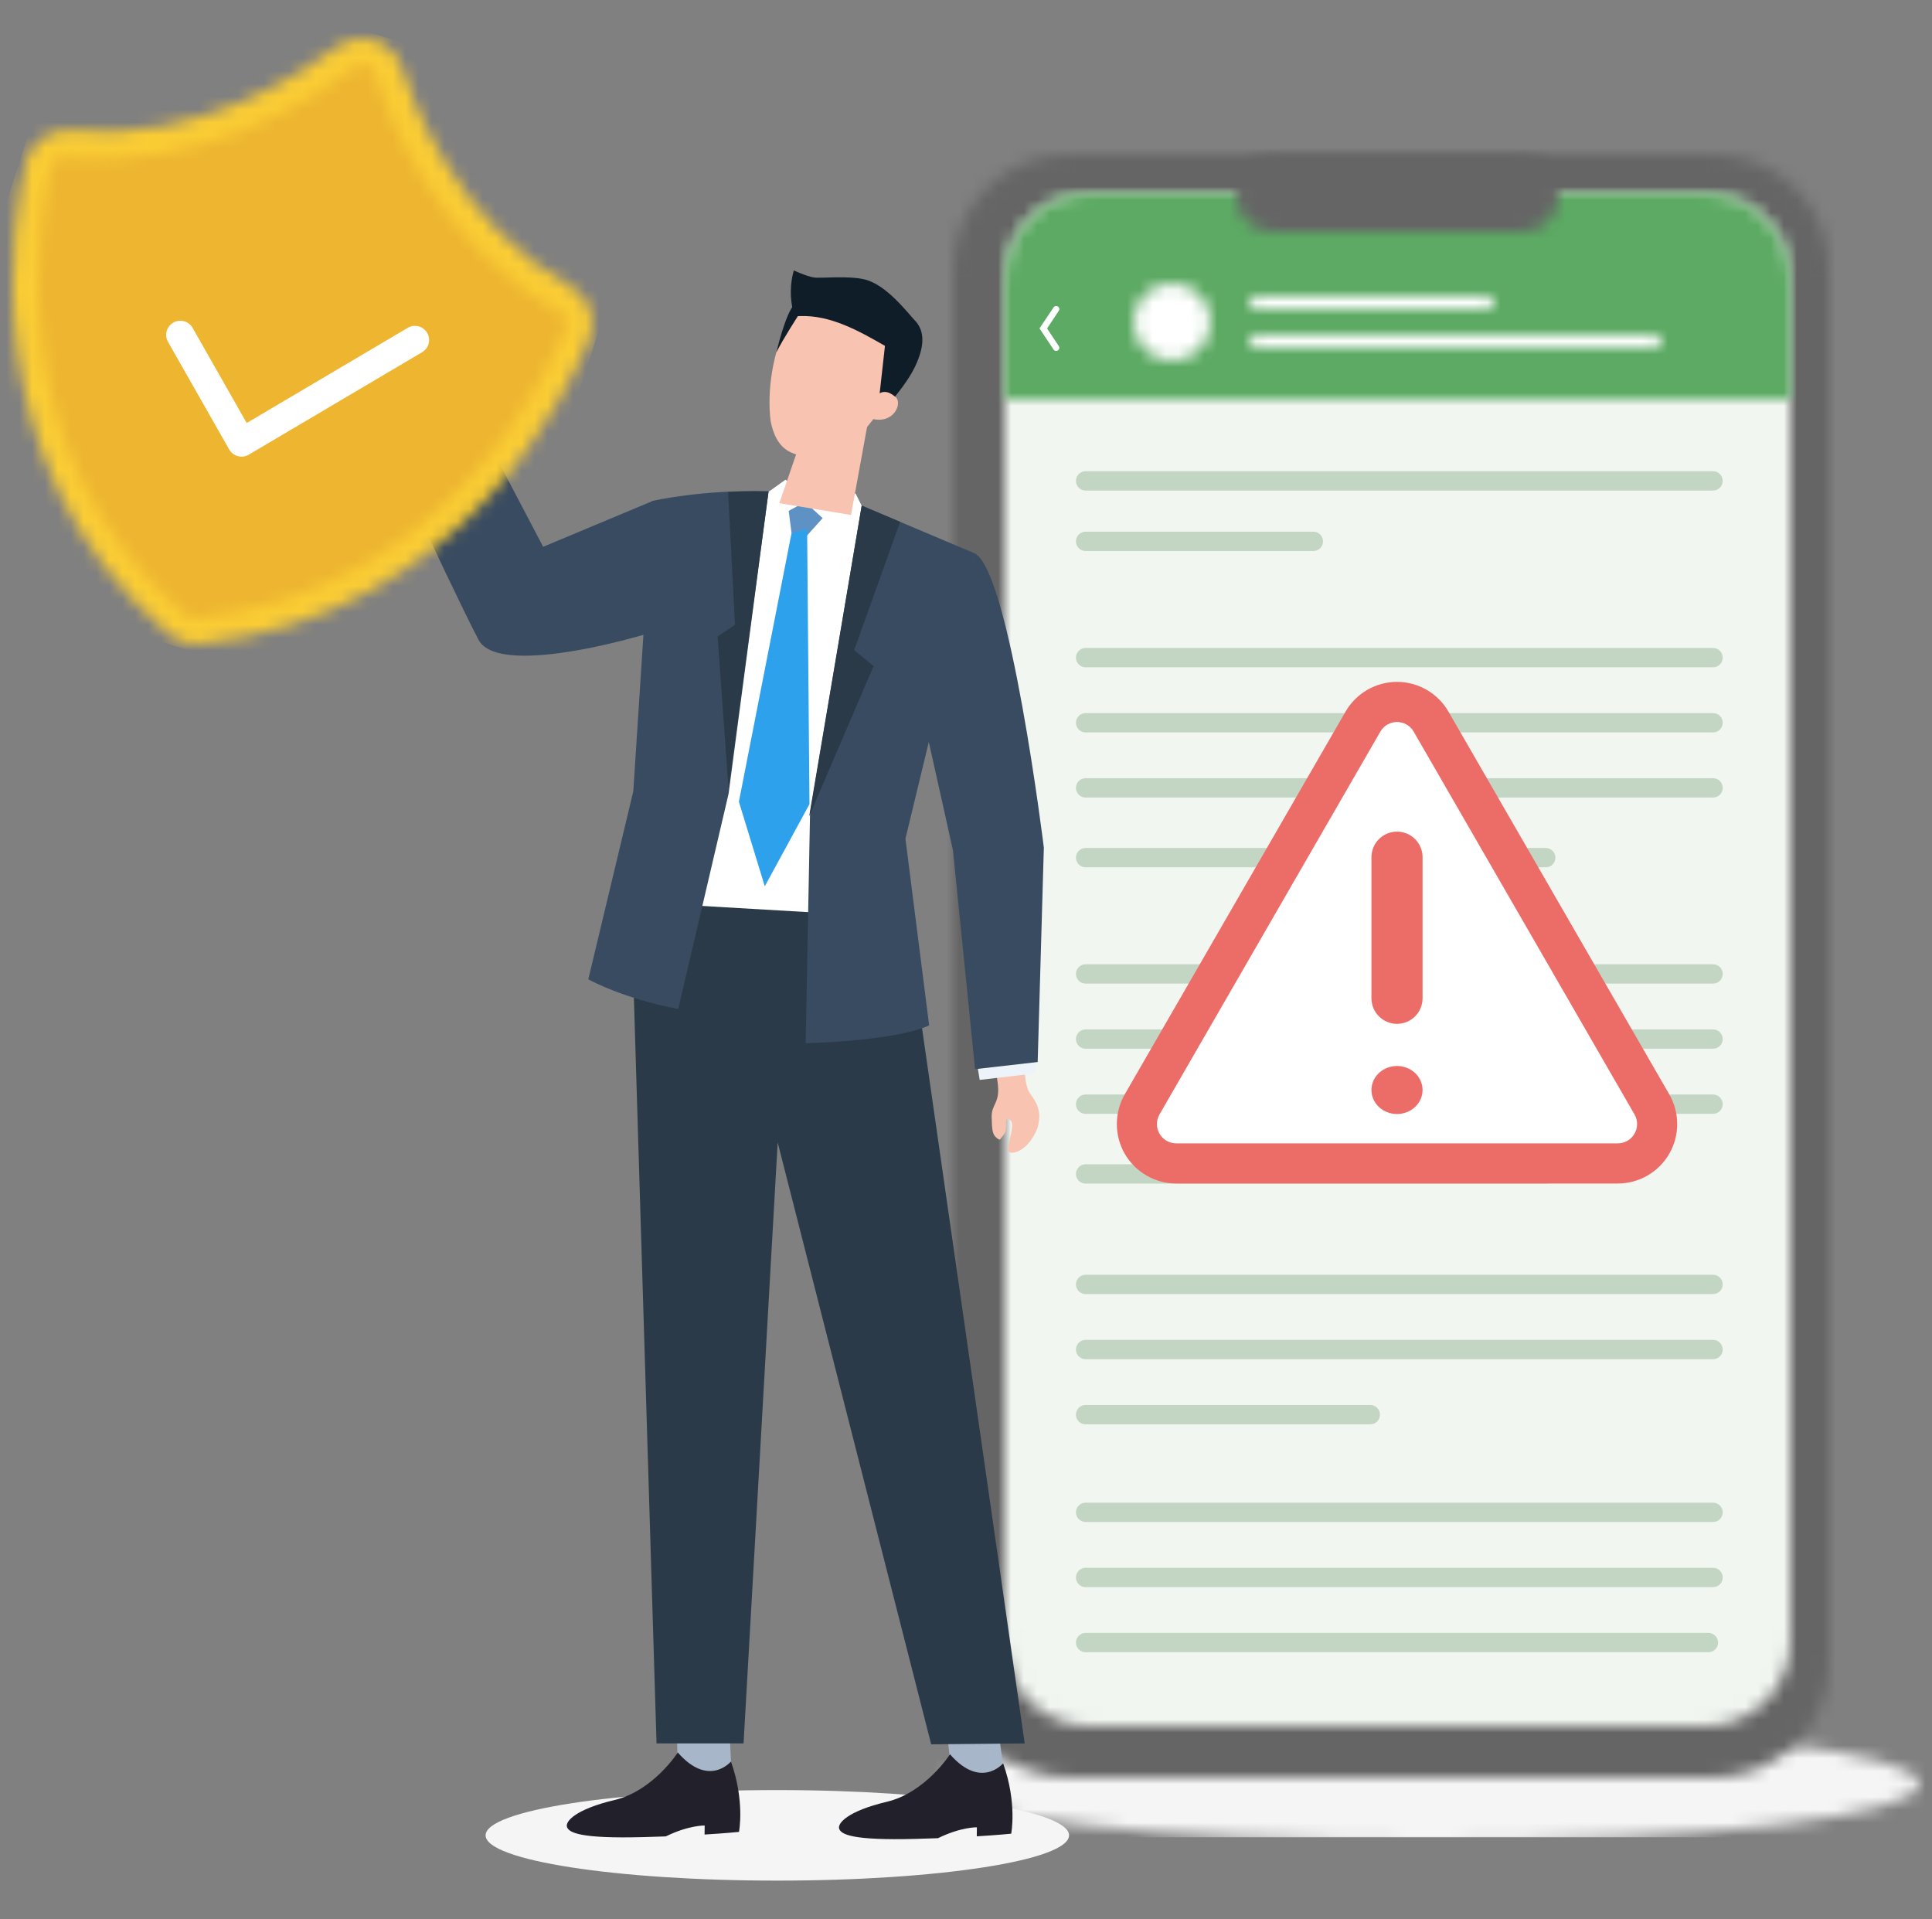 <?xml version="1.0" encoding="UTF-8"?>
<svg width="150px" height="149px" viewBox="0 0 150 149" version="1.1" xmlns="http://www.w3.org/2000/svg" xmlns:xlink="http://www.w3.org/1999/xlink">
    <rect x="0" y="0" width="150" height="149" fill="#808080" stroke="none"/>
    <title>img_leading2 2</title>
    <defs>
        <path d="M0,4.501 C0,6.986 17.014,9 38,9 L38,9 C58.987,9 76,6.986 76,4.501 L76,4.501 C76,2.015 58.987,0 38,0 L38,0 C17.014,0 0,2.015 0,4.501 L0,4.501 Z" id="path-1"></path>
        <path d="M8.958,0 C4.032,0 0,3.969 0,8.818 L0,8.818 L0,117.179 C0,122.032 4.032,125.997 8.958,125.997 L8.958,125.997 L59.044,125.997 L59.044,126 C63.968,126 68,122.032 68,117.183 L68,117.183 L68,8.818 C68,3.969 63.968,0 59.044,0 L59.044,0 L8.958,0 Z" id="path-3"></path>
        <path d="M6.555,0 C2.95,0 0,2.939 0,6.532 L0,6.532 L0,112.467 C0,116.06 2.95,119 6.555,119 L6.555,119 L54.445,119 C58.05,119 61,116.06 61,112.467 L61,112.467 L61,6.532 C61,2.939 58.048,0 54.445,0 L54.445,0 L6.555,0 Z" id="path-5"></path>
        <path d="M6.555,0 C2.95,0 0,3.008 0,6.684 L0,6.684 L0,16 L61,16 L61,6.684 C61,3.008 58.048,0 54.445,0 L54.445,0 L6.555,0 Z" id="path-7"></path>
        <path d="M2.857,0 C1.285,0 0,1.254 0,2.781 L0,2.781 L0,3.219 C0,4.75 1.285,6 2.857,6 L2.857,6 L22.144,6 C23.716,6 25,4.75 25,3.219 L25,3.219 L25,2.781 C25,1.251 23.713,0 22.144,0 L22.144,0 L2.857,0 Z" id="path-9"></path>
        <path d="M0,2.999 C0,4.657 1.342,6 2.999,6 L2.999,6 C4.657,6 6,4.657 6,2.999 L6,2.999 C6,1.343 4.657,0 2.999,0 L2.999,0 C1.342,0 0,1.343 0,2.999 L0,2.999 Z" id="path-11"></path>
        <path d="M0.425,0.012 C0.19,0.012 0,0.207 0,0.448 L0,0.448 L0,0.552 C0,0.793 0.19,0.988 0.425,0.988 L0.425,0.988 L18.575,0.988 C18.81,0.988 19,0.793 19,0.552 L19,0.552 L19,0.448 C19,0.207 18.81,0.012 18.575,0.012 L18.575,0.012 L0.425,0.012 Z" id="path-13"></path>
        <path d="M0.427,0.012 C0.192,0.012 0,0.215 0,0.467 L0,0.467 L0,0.532 C0,0.784 0.192,0.988 0.427,0.988 L0.427,0.988 L31.573,0.988 C31.809,0.988 32,0.784 32,0.532 L32,0.532 L32,0.467 C32,0.215 31.809,0.012 31.573,0.012 L31.573,0.012 L0.427,0.012 Z" id="path-15"></path>
        <path d="M25.102,0.673 C22.783,2.447 14.443,8.157 4.538,7.121 L4.538,7.121 C2.998,6.959 1.56,7.907 1.09,9.352 L1.09,9.352 L1.077,9.394 C1.056,9.461 1.037,9.529 1.021,9.598 L1.021,9.598 C0.124,13.341 -3.556,32.696 12.057,46.2 L12.057,46.2 C12.386,46.484 12.761,46.698 13.176,46.834 L13.176,46.834 L13.274,46.865 C13.692,46.989 14.123,47.027 14.556,46.982 L14.556,46.982 C35.155,44.807 43.338,26.86 44.77,23.284 L44.77,23.284 C45.375,21.772 44.752,20.04 43.322,19.254 L43.322,19.254 C34.611,14.466 31.084,5.044 30.21,2.271 L30.21,2.271 C29.892,1.26 29.094,0.468 28.077,0.15 L28.077,0.15 C27.754,0.05 27.423,0 27.094,0 L27.094,0 C26.383,0 25.68,0.231 25.102,0.673 L25.102,0.673 Z" id="path-17"></path>
        <path d="M24.678,0.176 C21.778,2.391 12.808,8.383 1.917,7.245 L1.917,7.245 C1.489,7.199 1.095,7.483 0.996,7.898 L0.996,7.898 C0.067,11.769 -3.32,30.007 11.478,42.79 L11.478,42.79 C11.659,42.945 11.901,43.021 12.138,42.995 L12.138,42.995 C31.664,40.938 39.456,24.075 40.938,20.377 L40.938,20.377 C41.098,19.981 40.939,19.524 40.562,19.317 L40.562,19.317 C30.983,14.06 27.108,4.058 26.016,0.594 L26.016,0.594 C25.899,0.221 25.553,0 25.197,0 L25.197,0 C25.018,0 24.835,0.055 24.678,0.176 L24.678,0.176 Z" id="path-19"></path>
    </defs>
    <g id="img_leading2" stroke="none" stroke-width="1" fill="none" fill-rule="evenodd">
        <g id="Group-132" transform="translate(1, 3)">
            <g id="Group-3" transform="translate(72, 131)">
                <mask id="mask-2" fill="white">
                    <use xlink:href="#path-1"></use>
                </mask>
                <g id="Clip-2"></g>
                <polygon id="Fill-1" fill="#F5F5F5" mask="url(#mask-2)" points="-4.296 8.635 81.282 8.635 81.282 -1.031 -4.296 -1.031"></polygon>
            </g>
            <g id="Group-6" transform="translate(73, 9)">
                <mask id="mask-4" fill="white">
                    <use xlink:href="#path-3"></use>
                </mask>
                <g id="Clip-5"></g>
                <polygon id="Fill-4" fill="#656565" mask="url(#mask-4)" points="-0.972 126.955 68.973 126.955 68.973 -0.955 -0.972 -0.955"></polygon>
            </g>
            <g id="Group-9" transform="translate(77, 12)">
                <mask id="mask-6" fill="white">
                    <use xlink:href="#path-5"></use>
                </mask>
                <g id="Clip-8"></g>
                <polygon id="Fill-7" fill="#F2F6F1" mask="url(#mask-6)" points="-0.967 119.954 61.968 119.954 61.968 -0.955 -0.967 -0.955"></polygon>
            </g>
            <g id="Group-12" transform="translate(77, 12)">
                <mask id="mask-8" fill="white">
                    <use xlink:href="#path-7"></use>
                </mask>
                <g id="Clip-11"></g>
                <polygon id="Fill-10" fill="#5CAA63" mask="url(#mask-8)" points="-0.967 16.977 61.968 16.977 61.968 -0.977 -0.967 -0.977"></polygon>
            </g>
            <g id="Group-15" transform="translate(95, 9)">
                <mask id="mask-10" fill="white">
                    <use xlink:href="#path-9"></use>
                </mask>
                <g id="Clip-14"></g>
                <polygon id="Fill-13" fill="#656565" mask="url(#mask-10)" points="-0.932 6.906 25.932 6.906 25.932 -0.906 -0.932 -0.906"></polygon>
            </g>
            <polyline id="Stroke-16" stroke="#FFFFFF" stroke-width="0.488" stroke-linecap="round" points="81 24 80 22.498 81 21"></polyline>
            <g id="Group-19" transform="translate(87, 19)">
                <mask id="mask-12" fill="white">
                    <use xlink:href="#path-11"></use>
                </mask>
                <g id="Clip-18"></g>
                <polygon id="Fill-17" fill="#FFFFFF" mask="url(#mask-12)" points="-1.025 7.024 7.025 7.024 7.025 -1.023 -1.025 -1.023"></polygon>
            </g>
            <g id="Group-22" transform="translate(96, 20)">
                <mask id="mask-14" fill="white">
                    <use xlink:href="#path-13"></use>
                </mask>
                <g id="Clip-21"></g>
                <polygon id="Fill-20" fill="#FFFFFF" mask="url(#mask-14)" points="-0.974 1.989 19.974 1.989 19.974 -0.988 -0.974 -0.988"></polygon>
            </g>
            <g id="Group-25" transform="translate(96, 23)">
                <mask id="mask-16" fill="white">
                    <use xlink:href="#path-15"></use>
                </mask>
                <g id="Clip-24"></g>
                <polygon id="Fill-23" fill="#FFFFFF" mask="url(#mask-16)" points="-0.937 1.988 32.937 1.988 32.937 -0.989 -0.937 -0.989"></polygon>
            </g>
            <g id="Group-78" transform="translate(4, 4)">
                <path d="M32.702,135.486 C32.702,133.545 42.842,131.971 55.35,131.971 C67.859,131.971 78,133.545 78,135.486 C78,137.426 67.859,139 55.35,139 C42.842,139 32.702,137.426 32.702,135.486" id="Fill-26" fill="#F5F5F5"></path>
                <path d="M75.004,77.942 C74.201,76.903 74.674,73.218 74.674,73.218 L71.58,73.332 C71.58,73.332 72.348,75.862 72.482,77.264 C72.616,78.666 71.969,78.734 71.991,79.728 C72.013,80.723 72.058,81.085 72.371,81.333 C72.683,81.582 72.594,81.491 72.95,81.062 C73.308,80.632 72.884,79.66 73.375,79.909 C73.866,80.158 73.308,81.514 73.264,82.193 C73.219,82.87 74.892,82.441 75.573,80.501 C75.763,79.683 75.808,78.982 75.004,77.942" id="Fill-28" fill="#F8C3B0"></path>
                <polygon id="Fill-30" fill="#FFFFFF" points="48.686 63.859 60.539 65.08 61.903 32.251 54.672 31.146"></polygon>
                <polygon id="Fill-32" fill="#EDF4F9" points="70.79 75.172 71.065 76.837 75.426 76.327 75.358 73.899"></polygon>
                <polygon id="Fill-34" fill="#FFFFFF" points="61.983 32.427 61.428 31.313 58.036 31.602 55.982 30.244 54.524 31.287 58.024 32.782 61.735 32.948"></polygon>
                <polygon id="Fill-36" fill="#5E92C4" points="57.505 31.974 56.235 32.661 56.455 34.387 57.566 34.68 58.869 33.227"></polygon>
                <path d="M47.605,129.502 C47.605,129.502 47.529,126.103 47.24,119.221 L51.321,118.507 C51.321,118.507 51.691,129.672 51.797,130.241 C51.902,130.81 50.232,131.739 50.232,131.739 L48.262,131.001 L47.605,129.502 Z" id="Fill-38" fill="#A7B6C9"></path>
                <path d="M42.71,132.744 C45.722,132.03 47.624,129.054 47.624,129.054 C50.033,131.814 51.749,129.754 51.749,129.754 C52.847,132.833 52.375,135.217 52.375,135.217 C52.375,135.217 51.464,135.315 49.703,135.423 L49.711,134.723 C49.711,134.723 48.499,134.684 46.691,135.568 C46.139,135.588 45.55,135.607 44.92,135.623 C40.028,135.75 39.183,135.276 39.023,134.842 C38.863,134.408 39.698,133.458 42.71,132.744" id="Fill-40" fill="#21202B"></path>
                <path d="M68.739,129.641 C68.739,129.641 68.735,127.125 66.612,119.218 L71.407,118.732 C71.407,118.732 72.825,129.811 72.93,130.379 C73.036,130.948 71.366,131.877 71.366,131.877 L69.396,131.139 L68.739,129.641 Z" id="Fill-42" fill="#A7B6C9"></path>
                <path d="M63.844,132.883 C66.856,132.169 68.757,129.193 68.757,129.193 C71.167,131.953 72.882,129.893 72.882,129.893 C73.981,132.972 73.509,135.356 73.509,135.356 C73.509,135.356 72.598,135.454 70.837,135.561 L70.845,134.862 C70.845,134.862 69.633,134.823 67.825,135.706 C67.273,135.727 66.683,135.746 66.054,135.762 C61.162,135.889 60.316,135.414 60.156,134.981 C59.997,134.547 60.832,133.597 63.844,132.883" id="Fill-44" fill="#21202B"></path>
                <polygon id="Fill-46" fill="#2A3A49" points="43.988 63.01 45.973 128.35 52.73 128.35 55.379 81.692 67.297 128.419 74.558 128.35 65.359 64.259"></polygon>
                <path d="M61.903,32.251 L57.893,56.097 L57.55,73.992 C57.55,73.992 64.438,73.841 67.139,72.605 L65.298,58.112 L70.654,35.949 C70.654,35.949 64.63,33.411 61.903,32.251" id="Fill-48" fill="#394B61"></path>
                <path d="M54.672,31.146 L51.568,54.617 L47.659,71.329 C47.659,71.329 43.874,70.694 40.674,69.033 L44.169,54.433 L45.628,31.898 C45.628,31.898 49.47,30.986 54.672,31.146" id="Fill-50" fill="#394B61"></path>
                <path d="M57.824,56.374 L61.903,32.251 C62.695,32.588 63.766,33.041 64.885,33.515 L61.317,43.473 L62.828,44.71 L57.824,56.374 Z" id="Fill-52" fill="#2A3A49"></path>
                <path d="M54.672,31.146 C54.672,31.146 52.699,31.114 51.528,31.199 L52.066,41.507 L50.716,42.406 L51.563,54.219 L54.672,31.146 Z" id="Fill-54" fill="#2A3A49"></path>
                <polygon id="Fill-56" fill="#F8C3B0" points="55.507 32.064 61.072 32.98 62.402 25.691 58.299 23.95"></polygon>
                <path d="M58.674,15.7 C59.648,15.348 60.723,15.318 61.698,15.496 C63.381,15.803 64.775,16.732 65.406,18.386 C65.924,19.744 65.691,21.109 65.245,22.236 C64.625,23.801 63.457,24.734 63.457,24.734 C63.007,25.241 62.542,25.911 62.092,26.419 C59.779,28.91 57.783,28.674 56.517,28.171 C55.349,27.706 54.993,26.497 54.831,25.694 C54.533,23.314 55.017,20.465 55.998,18.349 C56.565,17.127 57.39,16.163 58.674,15.7" id="Fill-58" fill="#F8C3B0"></path>
                <path d="M56.996,17.468 C56.996,17.468 55.786,19.324 55.277,20.361 C55.277,20.361 55.992,17.26 56.701,16.609 C57.41,15.958 56.996,17.468 56.996,17.468" id="Fill-60" fill="#0F1D29"></path>
                <path d="M58.151,16.387 L58.15,16.386 C58.149,16.37 58.149,16.375 58.151,16.387" id="Fill-62" fill="#FFFFFF"></path>
                <path d="M56.628,13.994 C56.34,15.027 56.323,16.136 56.58,17.176 C56.606,17.28 56.639,17.39 56.719,17.459 C56.822,17.548 56.971,17.543 57.106,17.537 C59.464,17.45 61.655,18.668 63.708,19.851 C63.546,21.299 63.385,22.748 63.223,24.197 C63.461,24.285 63.699,24.373 63.936,24.461 C64.978,23.208 66.048,21.902 66.476,20.32 C66.603,19.851 66.823,18.818 66.136,17.996 C65.439,17.258 63.847,15.122 62.151,14.699 C60.864,14.378 58.753,14.626 58.19,14.541 C57.626,14.455 56.628,13.994 56.628,13.994" id="Fill-64" fill="#0F1D29"></path>
                <path d="M64.554,23.843 C63.297,22.733 62.783,24.19 62.783,24.19 C62.215,25.163 62.729,25.521 62.729,25.521 C64.444,25.923 65.053,24.284 64.554,23.843" id="Fill-66" fill="#F8C3B0"></path>
                <path d="M70.654,35.949 C73.386,37.204 76.044,58.802 76.044,58.802 L75.565,75.449 L70.702,76.004 L68.989,59.011 L66.825,49.322 L70.654,35.949 Z" id="Fill-68" fill="#394B61"></path>
                <path d="M45.688,31.888 L37.171,35.449 L28.039,18.062 L22.285,21.761 C22.285,21.761 29.775,38.122 32.149,42.663 C33.793,45.807 46.088,42.016 46.362,41.831 C46.637,41.646 45.688,31.888 45.688,31.888" id="Fill-70" fill="#394B61"></path>
                <polygon id="Fill-72" fill="#2EA1ED" points="56.455 34.387 52.368 55.242 54.377 61.808 57.848 55.426 57.665 34.062"></polygon>
                <path d="M0.511,9.144 C0.511,9.144 -1.472,20.304 2.373,27.521" id="Stroke-74" stroke="#FACC34" stroke-width="0.721" stroke-linecap="round" stroke-linejoin="round"></path>
                <path d="M21.875,0 C21.875,0 13.25,8.132 1.265,6.723" id="Stroke-76" stroke="#FACC34" stroke-width="0.721" stroke-linecap="round" stroke-linejoin="round"></path>
            </g>
            <g id="Group-81">
                <mask id="mask-18" fill="white">
                    <use xlink:href="#path-17"></use>
                </mask>
                <g id="Clip-80"></g>
                <polygon id="Fill-79" fill="#FACC34" mask="url(#mask-18)" points="5.877 -7.3 50.569 6.681 35.424 54.3 -9.268 40.318"></polygon>
            </g>
            <g id="Group-84" transform="translate(2, 2)">
                <mask id="mask-20" fill="white">
                    <use xlink:href="#path-19"></use>
                </mask>
                <g id="Clip-83"></g>
                <polygon id="Fill-82" fill="#EDB530" mask="url(#mask-20)" points="5.176 -6.927 46.104 5.86 32.097 49.834 -8.83 37.048"></polygon>
            </g>
            <g id="Group-131" transform="translate(13, 23)">
                <polyline id="Stroke-85" stroke="#FFFFFF" stroke-width="2.198" stroke-linecap="round" stroke-linejoin="round" points="0 0 4.752 8.354 18.216 0.397"></polyline>
                <line x1="70.287" y1="11.333" x2="119" y2="11.333" id="Stroke-87" stroke="#C2D6C3" stroke-width="1.5" stroke-linecap="round"></line>
                <line x1="70.287" y1="16.028" x2="87.968" y2="16.028" id="Stroke-89" stroke="#C2D6C3" stroke-width="1.5" stroke-linecap="round"></line>
                <line x1="70.287" y1="25.055" x2="119" y2="25.055" id="Stroke-91" stroke="#C2D6C3" stroke-width="1.5" stroke-linecap="round"></line>
                <line x1="70.287" y1="30.111" x2="119" y2="30.111" id="Stroke-93" stroke="#C2D6C3" stroke-width="1.5" stroke-linecap="round"></line>
                <line x1="70.287" y1="35.166" x2="119" y2="35.166" id="Stroke-95" stroke="#C2D6C3" stroke-width="1.5" stroke-linecap="round"></line>
                <line x1="70.287" y1="40.583" x2="106.011" y2="40.583" id="Stroke-97" stroke="#C2D6C3" stroke-width="1.5" stroke-linecap="round"></line>
                <line x1="70.287" y1="49.611" x2="119" y2="49.611" id="Stroke-99" stroke="#C2D6C3" stroke-width="1.5" stroke-linecap="round"></line>
                <line x1="70.287" y1="54.666" x2="119" y2="54.666" id="Stroke-101" stroke="#C2D6C3" stroke-width="1.5" stroke-linecap="round"></line>
                <line x1="70.287" y1="59.722" x2="119" y2="59.722" id="Stroke-103" stroke="#C2D6C3" stroke-width="1.5" stroke-linecap="round"></line>
                <line x1="70.287" y1="65.139" x2="106.011" y2="65.139" id="Stroke-105" stroke="#C2D6C3" stroke-width="1.5" stroke-linecap="round"></line>
                <line x1="70.287" y1="73.715" x2="119" y2="73.715" id="Stroke-107" stroke="#C2D6C3" stroke-width="1.5" stroke-linecap="round"></line>
                <line x1="70.287" y1="78.77" x2="119" y2="78.77" id="Stroke-109" stroke="#C2D6C3" stroke-width="1.5" stroke-linecap="round"></line>
                <line x1="70.287" y1="83.826" x2="92.389" y2="83.826" id="Stroke-111" stroke="#C2D6C3" stroke-width="1.5" stroke-linecap="round"></line>
                <path d="M77.322,64.323 C76.217,64.323 75.228,63.751 74.676,62.794 C74.124,61.837 74.124,60.694 74.675,59.737 L91.818,30.024 C92.37,29.067 93.359,28.495 94.463,28.495 C95.568,28.495 96.556,29.067 97.109,30.024 L114.251,59.736 C114.803,60.694 114.803,61.837 114.251,62.794 C113.699,63.751 112.71,64.323 111.606,64.323 L77.322,64.323 Z" id="Fill-113" fill="#FFFFFF"></path>
                <path d="M94.463,26.936 C92.821,26.936 91.29,27.82 90.468,29.244 L81.897,44.101 L73.326,58.957 C72.505,60.381 72.505,62.15 73.326,63.573 C74.147,64.998 75.679,65.882 77.322,65.882 L94.463,65.882 L111.605,65.882 C113.248,65.882 114.779,64.998 115.601,63.573 C116.422,62.15 116.422,60.381 115.601,58.957 L107.03,44.101 L98.458,29.245 C97.637,27.82 96.106,26.936 94.463,26.936 M94.463,30.054 C94.968,30.054 95.472,30.305 95.759,30.803 L104.331,45.66 L112.902,60.516 C113.478,61.515 112.758,62.763 111.605,62.763 L94.463,62.763 L77.322,62.763 C76.169,62.763 75.449,61.515 76.025,60.516 L84.596,45.66 L93.168,30.803 C93.455,30.305 93.959,30.054 94.463,30.054" id="Fill-115" fill="#EC6D68"></path>
                <path d="M94.463,39.376 C95.109,39.376 95.634,39.9 95.634,40.547 L95.634,51.502 C95.634,52.148 95.109,52.672 94.463,52.672 C93.817,52.672 93.293,52.148 93.293,51.502 L93.293,40.547 C93.293,39.9 93.817,39.376 94.463,39.376" id="Fill-117" fill="#EC6D68"></path>
                <path d="M94.463,39.376 C95.109,39.376 95.634,39.9 95.634,40.547 L95.634,51.502 C95.634,52.148 95.109,52.672 94.463,52.672 C93.817,52.672 93.293,52.148 93.293,51.502 L93.293,40.547 C93.293,39.9 93.817,39.376 94.463,39.376 Z" id="Stroke-119" stroke="#EC6D68" stroke-width="1.628"></path>
                <path d="M94.463,59.671 C95.109,59.671 95.634,59.201 95.634,58.621 C95.634,58.041 95.109,57.571 94.463,57.571 C93.817,57.571 93.293,58.041 93.293,58.621 C93.293,59.201 93.817,59.671 94.463,59.671" id="Fill-121" fill="#EC6D68"></path>
                <path d="M94.463,59.671 C95.109,59.671 95.634,59.201 95.634,58.621 C95.634,58.041 95.109,57.571 94.463,57.571 C93.817,57.571 93.293,58.041 93.293,58.621 C93.293,59.201 93.817,59.671 94.463,59.671 Z" id="Stroke-123" stroke="#EC6D68" stroke-width="1.628"></path>
                <line x1="70.287" y1="91.409" x2="119" y2="91.409" id="Stroke-125" stroke="#C2D6C3" stroke-width="1.5" stroke-linecap="round"></line>
                <line x1="70.287" y1="96.465" x2="119" y2="96.465" id="Stroke-127" stroke="#C2D6C3" stroke-width="1.5" stroke-linecap="round"></line>
                <line x1="70.287" y1="101.52" x2="118.64" y2="101.52" id="Stroke-129" stroke="#C2D6C3" stroke-width="1.5" stroke-linecap="round"></line>
            </g>
        </g>
    </g>
</svg>